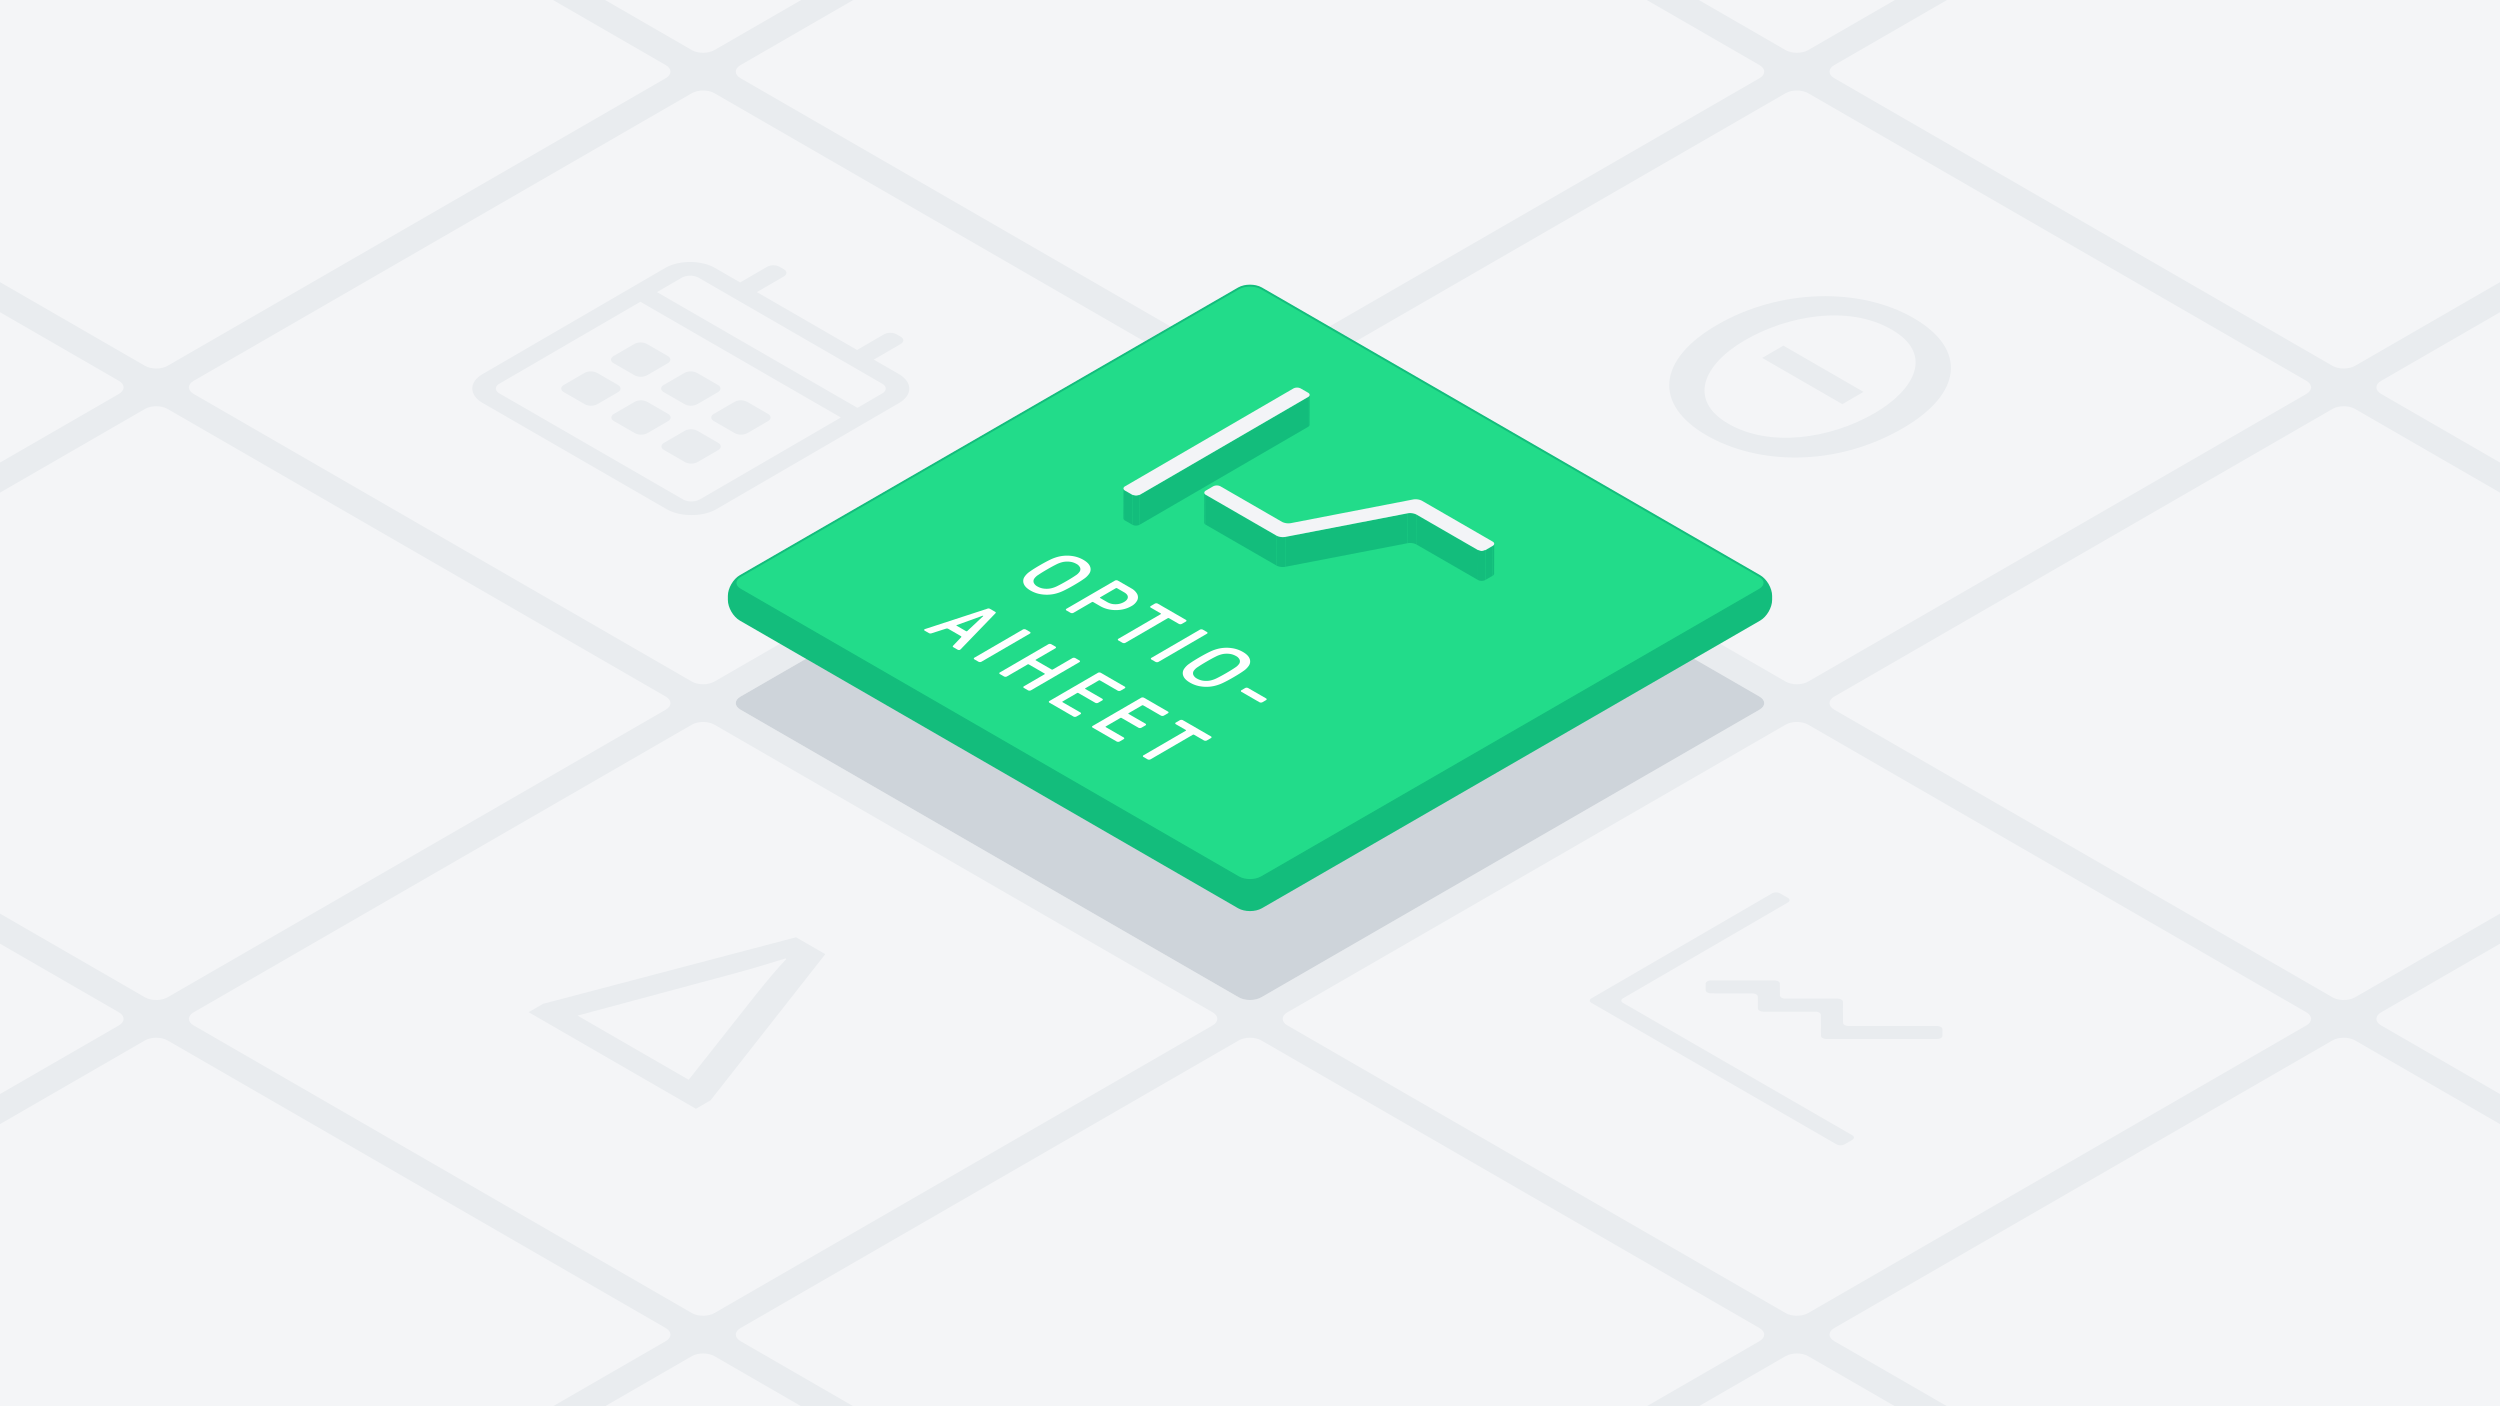 <svg xmlns="http://www.w3.org/2000/svg" viewBox="0 0 1920 1080"><defs><style>.cls-1{fill:#e9ecef;}.cls-2{fill:#f4f5f7;}.cls-3{fill:#ced4da;}.cls-4{fill:#13bd7c;}.cls-5,.cls-7{fill:none;stroke:#13bd7c;stroke-miterlimit:10;}.cls-5{stroke-width:2px;}.cls-6{fill:#22dc8a;}.cls-8{isolation:isolate;}.cls-9{fill:#f3f4f7;}.cls-10{fill:#fff;}</style></defs><g id="Background"><rect class="cls-1" x="-20" y="-20" width="1960" height="1120"/></g><g id="_L_Tile_Grid" data-name="[L] Tile Grid"><path class="cls-2" d="M951.34,765.94c4.763,2.75,12.557,2.75,17.32,0L1351.34,545c4.763-2.75,4.763-7.25,0-10L968.66,314.06c-4.763-2.75-12.557-2.75-17.32,0L568.66,535c-4.763,2.75-4.763,7.25,0,10Z"/><path class="cls-2" d="M531.34,523.453c4.763,2.75,12.557,2.75,17.32,0l382.68-220.94c4.763-2.75,4.763-7.25,0-10L548.66,71.573c-4.763-2.75-12.557-2.75-17.32,0L148.66,292.513c-4.763,2.75-4.763,7.25,0,10Z"/><path class="cls-2" d="M111.34,280.966c4.763,2.75,12.557,2.75,17.32,0L511.34,60.025c4.763-2.75,4.763-7.25,0-10L128.66-170.914c-4.763-2.75-12.557-2.75-17.32,0L-271.34,50.026c-4.763,2.75-4.763,7.25,0,10Z"/><path class="cls-2" d="M1371.34,1008.427c4.763,2.75,12.557,2.75,17.32,0l382.68-220.94c4.763-2.75,4.763-7.25,0-10l-382.68-220.94c-4.763-2.75-12.557-2.75-17.32,0L988.66,777.487c-4.763,2.75-4.763,7.25,0,10Z"/><path class="cls-2" d="M1791.34,1250.915c4.763,2.75,12.557,2.75,17.32,0l382.68-220.941c4.763-2.75,4.763-7.25,0-10l-382.68-220.94c-4.763-2.75-12.557-2.75-17.32,0l-382.68,220.941c-4.763,2.75-4.763,7.25,0,10Z"/><path class="cls-2" d="M531.34,1008.428c4.763,2.75,12.557,2.75,17.32,0L931.34,787.487c4.763-2.75,4.763-7.25,0-10L548.66,556.547c-4.763-2.75-12.557-2.75-17.32,0L148.66,777.488c-4.763,2.75-4.763,7.25,0,10Z"/><path class="cls-2" d="M111.34,765.941c4.763,2.75,12.557,2.75,17.32,0L511.34,545c4.763-2.75,4.763-7.25,0-10L128.66,314.06c-4.763-2.75-12.557-2.75-17.32,0L-271.34,535c-4.763,2.75-4.763,7.25,0,10Z"/><path class="cls-2" d="M-308.66,523.453c4.763,2.75,12.557,2.75,17.32,0L91.34,302.513c4.763-2.75,4.763-7.25,0-10L-291.34,71.573c-4.763-2.75-12.557-2.75-17.32,0l-382.68,220.94c-4.763,2.75-4.763,7.25,0,10Z"/><path class="cls-2" d="M951.34,1250.915c4.763,2.75,12.557,2.75,17.32,0l382.68-220.941c4.763-2.75,4.763-7.25,0-10L968.66,799.035c-4.763-2.75-12.557-2.75-17.32,0l-382.68,220.94c-4.763,2.75-4.763,7.25,0,10Z"/><path class="cls-2" d="M1371.34,1493.4c4.763,2.75,12.557,2.75,17.32,0l382.68-220.94c4.763-2.75,4.763-7.25,0-10l-382.68-220.94c-4.763-2.75-12.557-2.75-17.32,0l-382.68,220.94c-4.763,2.75-4.763,7.25,0,10Z"/><path class="cls-2" d="M111.34,1250.915c4.763,2.75,12.557,2.75,17.32,0l382.68-220.94c4.763-2.75,4.763-7.25,0-10L128.66,799.035c-4.763-2.75-12.557-2.75-17.32,0l-382.68,220.94c-4.763,2.75-4.763,7.25,0,10Z"/><path class="cls-2" d="M-308.66,1008.428c4.763,2.75,12.557,2.75,17.32,0L91.34,787.488c4.763-2.75,4.763-7.25,0-10l-382.68-220.94c-4.763-2.75-12.557-2.75-17.32,0l-382.68,220.94c-4.763,2.75-4.763,7.25,0,10Z"/><path class="cls-2" d="M531.34,1493.4c4.763,2.75,12.557,2.75,17.32,0l382.68-220.941c4.763-2.75,4.763-7.25,0-10l-382.68-220.94c-4.763-2.75-12.557-2.75-17.32,0l-382.68,220.94c-4.763,2.75-4.763,7.25,0,10Z"/><path class="cls-2" d="M1371.34,523.453c4.763,2.75,12.557,2.75,17.32,0l382.68-220.94c4.763-2.75,4.763-7.25,0-10L1388.66,71.573c-4.763-2.75-12.557-2.75-17.32,0L988.66,292.513c-4.763,2.75-4.763,7.25,0,10Z"/><path class="cls-2" d="M951.34,280.966c4.763,2.75,12.557,2.75,17.32,0L1351.34,60.025c4.763-2.75,4.763-7.25,0-10L968.66-170.914c-4.763-2.75-12.557-2.75-17.32,0L568.66,50.026c-4.763,2.75-4.763,7.25,0,10Z"/><path class="cls-2" d="M531.34,38.479c4.763,2.75,12.557,2.75,17.32,0L931.34-182.462c4.763-2.75,4.763-7.25,0-10L548.66-413.4c-4.763-2.75-12.557-2.75-17.32,0L148.66-192.461c-4.763,2.75-4.763,7.25,0,10Z"/><path class="cls-2" d="M1791.34,765.94c4.763,2.75,12.557,2.75,17.32,0L2191.34,545c4.763-2.75,4.763-7.25,0-10L1808.66,314.06c-4.763-2.75-12.557-2.75-17.32,0L1408.66,535c-4.763,2.75-4.763,7.25,0,10Z"/><path class="cls-2" d="M2211.34,1008.428c4.763,2.75,12.557,2.75,17.32,0l382.68-220.941c4.763-2.75,4.763-7.25,0-10l-382.68-220.94c-4.763-2.75-12.557-2.75-17.32,0l-382.68,220.94c-4.763,2.75-4.763,7.25,0,10Z"/><path class="cls-2" d="M1791.34,280.966c4.763,2.75,12.557,2.75,17.32,0L2191.34,60.025c4.763-2.75,4.763-7.25,0-10L1808.66-170.914c-4.763-2.75-12.557-2.75-17.32,0L1408.66,50.026c-4.763,2.75-4.763,7.25,0,10Z"/><path class="cls-2" d="M1371.34,38.479c4.763,2.75,12.557,2.75,17.32,0l382.68-220.941c4.763-2.75,4.763-7.25,0-10L1388.66-413.4c-4.763-2.75-12.557-2.75-17.32,0L988.66-192.461c-4.763,2.75-4.763,7.25,0,10Z"/><path class="cls-2" d="M2211.34,523.453c4.763,2.75,12.557,2.75,17.32,0l382.68-220.94c4.763-2.75,4.763-7.25,0-10L2228.66,71.573c-4.763-2.75-12.557-2.75-17.32,0l-382.68,220.94c-4.763,2.75-4.763,7.25,0,10Z"/></g><g id="_L_Central_Tile" data-name="[L] Central Tile"><path class="cls-3" d="M951.34,765.94c4.763,2.75,12.557,2.75,17.32,0L1351.34,545c4.763-2.75,4.763-7.25,0-10L968.66,314.06c-4.763-2.75-12.557-2.75-17.32,0L568.66,535c-4.763,2.75-4.763,7.25,0,10Z"/><path class="cls-4" d="M951.34,696.658c4.763,2.75,12.557,2.75,17.32,0l382.68-220.94c4.763-2.75,8.66-9.5,8.66-15v-3.094c0-5.5-3.9-12.25-8.66-15L968.66,221.684c-4.763-2.75-12.557-2.75-17.32,0L568.66,442.624c-4.763,2.75-8.66,9.5-8.66,15v3.094c0,5.5,3.9,12.25,8.66,15Z"/><path class="cls-5" d="M951.34,696.658c4.763,2.75,12.557,2.75,17.32,0l382.68-220.94c4.763-2.75,8.66-9.5,8.66-15v-3.094c0-5.5-3.9-12.25-8.66-15L968.66,221.684c-4.763-2.75-12.557-2.75-17.32,0L568.66,442.624c-4.763,2.75-8.66,9.5-8.66,15v3.094c0,5.5,3.9,12.25,8.66,15Z"/><path class="cls-6" d="M951.34,673.564c4.763,2.75,12.557,2.75,17.32,0l382.68-220.94c4.763-2.75,4.763-7.25,0-10L968.66,221.684c-4.763-2.75-12.557-2.75-17.32,0L568.66,442.624c-4.763,2.75-4.763,7.25,0,10Z"/><path class="cls-7" d="M951.34,673.564c4.763,2.75,12.557,2.75,17.32,0l382.68-220.94c4.763-2.75,4.763-7.25,0-10L968.66,221.684c-4.763-2.75-12.557-2.75-17.32,0L568.66,442.624c-4.763,2.75-4.763,7.25,0,10Z"/></g><g id="Icon"><path class="cls-1" d="M1373.113,689.576c1.666.962,1.675,2.54.013,3.506l-126.7,73.629c-1.656.962-1.647,2.539.026,3.5l176.108,101.676c1.667.962,1.669,2.544.014,3.506l-6.033,3.5a6.694,6.694,0,0,1-6.052,0L1222.233,770.216c-1.666-.962-1.675-2.539-.013-3.5l138.763-80.641a6.7,6.7,0,0,1,6.052,0Z"/><path class="cls-1" d="M1490.549,788.717a2.1,2.1,0,0,1,1.24,1.746l.021,5c.014,1.361-1.876,2.5-4.262,2.477h-84.742a6.224,6.224,0,0,1-3.05-.731,2.08,2.08,0,0,1-1.234-1.743l-.09-16.042a2.187,2.187,0,0,0-1.275-1.766,6,6,0,0,0-3.016-.711h-39.8a6.235,6.235,0,0,1-3.05-.73,2.085,2.085,0,0,1-1.234-1.743l-.051-9.032a2.187,2.187,0,0,0-1.274-1.766,6.019,6.019,0,0,0-3.016-.711l-31.438-.066a6.219,6.219,0,0,1-3.056-.728,2.087,2.087,0,0,1-1.235-1.749l-.028-4.991c-.008-1.364,1.882-2.5,4.263-2.477l48.423,0a6.279,6.279,0,0,1,3.056.733,2.083,2.083,0,0,1,1.234,1.744l.051,9.031a2.184,2.184,0,0,0,1.271,1.765,6.013,6.013,0,0,0,3.013.709h39.8a6.265,6.265,0,0,1,3.056.734,2.081,2.081,0,0,1,1.234,1.743l.091,16.043a2.181,2.181,0,0,0,1.272,1.765,6.037,6.037,0,0,0,3.018.712l67.757.062A6.231,6.231,0,0,1,1490.549,788.717Z"/><g class="cls-8"><path class="cls-1" d="M471.536,323.411c-2.643-1.526-2.657-4.025-.025-5.555l15.927-9.256a10.6,10.6,0,0,1,9.591,0l16.038,9.259c2.643,1.526,2.658,4.026.025,5.555l-15.927,9.257a10.61,10.61,0,0,1-9.591,0Z"/><path class="cls-1" d="M510.023,345.632c-2.643-1.526-2.658-4.026-.026-5.555l15.928-9.256a10.607,10.607,0,0,1,9.591,0l16.038,9.26c2.649,1.529,2.664,4.029.031,5.558l-15.927,9.257a10.61,10.61,0,0,1-9.6,0Z"/><path class="cls-1" d="M690.321,287.3c10.624,6.134,10.68,16.087.125,22.221L550.243,391c-10.555,6.133-27.737,6.134-38.361,0l-141.127-81.48c-10.624-6.133-10.68-16.086-.125-22.22l140.2-81.477c10.555-6.134,27.737-6.134,38.362,0l19.243,11.11,20.717-12.04a10.617,10.617,0,0,1,9.59,0l3.205,1.851c2.65,1.529,2.664,4.029.038,5.555l-20.717,12.039,76.973,44.441,20.717-12.04a10.607,10.607,0,0,1,9.591,0l3.2,1.85c2.65,1.53,2.664,4.03.038,5.556l-20.717,12.039ZM537.41,383.593l108.342-62.962L491.8,231.75,383.463,294.711c-3.507,2.038-3.489,5.371.036,7.406L524.625,383.6a14.141,14.141,0,0,0,12.785,0M658.5,313.226l19.118-11.111c3.508-2.038,3.489-5.37-.035-7.405L536.451,213.23a14.144,14.144,0,0,0-12.785,0l-19.118,11.11L658.5,313.226"/><path class="cls-1" d="M471.286,278.971c-2.644-1.527-2.664-4.029-.031-5.559l15.933-9.26a10.619,10.619,0,0,1,9.591,0l16.038,9.259c2.643,1.526,2.657,4.026.031,5.552l-15.934,9.259a10.6,10.6,0,0,1-9.59,0Z"/><path class="cls-1" d="M509.772,301.191c-2.643-1.526-2.657-4.025-.024-5.555l15.933-9.26a10.6,10.6,0,0,1,9.584,0l16.039,9.26c2.643,1.526,2.657,4.025.031,5.551l-15.934,9.26a10.6,10.6,0,0,1-9.59,0Z"/><path class="cls-1" d="M433.049,301.191c-2.643-1.526-2.664-4.029-.031-5.559l15.927-9.256a10.619,10.619,0,0,1,9.6,0l16.038,9.26c2.644,1.526,2.658,4.025.025,5.555l-15.927,9.256a10.606,10.606,0,0,1-9.591,0Z"/><path class="cls-1" d="M548.259,323.411c-2.643-1.526-2.657-4.025-.025-5.555l15.934-9.26a10.6,10.6,0,0,1,9.584,0l16.038,9.26c2.65,1.53,2.664,4.029.038,5.555l-15.934,9.26a10.607,10.607,0,0,1-9.6,0Z"/></g><polygon class="cls-1" points="1353.379 274.876 1369.618 265.44 1431.14 300.96 1414.902 310.396 1353.379 274.876"/><path class="cls-1" d="M1469.513,244.206c41.769,24.116,37.214,58.324-7.892,84.537-52.325,30.407-112.083,28.048-150.9,5.636-40.862-23.591-38.11-58.061,7.9-84.8C1366.882,221.533,1428.652,220.615,1469.513,244.206Zm-142.094,81.26c31.553,18.217,77.9,11.8,112.411-8.254,30.225-17.565,45.91-45.09,12.99-64.1-33.142-19.135-79.935-10.878-112.862,8.258-32.027,18.612-43.868,46-12.539,64.092"/><path class="cls-1" d="M633.818,732.8,545.743,845l-11.272,6.55L405.98,777.366l11.05-6.422,194.314-51.117ZM443.554,779.99l85.357,49.281,52.579-66.585c6.737-8.39,15.5-19,22.476-26.213l-.683-.394c-9.935,3.148-26.651,8.128-41.113,12.058L443.554,779.99"/><g class="cls-8"><path class="cls-4" d="M1005.8,303.256l-.065,22.962a1.978,1.978,0,0,1-1.156,1.626l.065-22.962A1.979,1.979,0,0,0,1005.8,303.256Z"/><path class="cls-4" d="M862.773,398.089l.065-22.962a1.992,1.992,0,0,0,1.174,1.644l-.065,22.962A1.992,1.992,0,0,1,862.773,398.089Z"/><polygon class="cls-4" points="1004.644 304.882 1004.579 327.844 875.248 403.003 875.313 380.041 1004.644 304.882"/><polygon class="cls-4" points="869.675 380.041 869.61 403.003 863.947 399.733 864.012 376.771 869.675 380.041"/><path class="cls-9" d="M1004.632,301.612c1.552.9,1.56,2.371.012,3.27L875.313,380.041a6.239,6.239,0,0,1-5.638,0l-5.663-3.27c-1.558-.9-1.566-2.366-.019-3.266l129.331-75.159a6.242,6.242,0,0,1,5.645,0Z"/><path class="cls-4" d="M875.313,380.041,875.248,403a6.236,6.236,0,0,1-5.638,0l.065-22.962A6.239,6.239,0,0,0,875.313,380.041Z"/></g><g class="cls-8"><path class="cls-4" d="M924.849,401.36l.065-22.962a1.988,1.988,0,0,0,1.171,1.643L926.02,403A1.988,1.988,0,0,1,924.849,401.36Z"/><path class="cls-4" d="M1087.692,395.091l-.065,22.962a11.182,11.182,0,0,0-6.6-.877l.065-22.963A11.19,11.19,0,0,1,1087.692,395.091Z"/><polygon class="cls-4" points="980.527 411.473 980.462 434.435 926.02 403.003 926.085 380.041 980.527 411.473"/><polygon class="cls-4" points="1081.094 394.213 1081.029 417.176 987.06 435.312 987.125 412.35 1081.094 394.213"/><path class="cls-4" d="M987.125,412.35l-.065,22.962a11.259,11.259,0,0,1-6.6-.877l.065-22.962A11.259,11.259,0,0,0,987.125,412.35Z"/><path class="cls-4" d="M1147.553,417.593l-.065,22.963a1.972,1.972,0,0,1-1.152,1.619l.065-22.962A1.972,1.972,0,0,0,1147.553,417.593Z"/><polygon class="cls-4" points="1146.401 419.213 1146.336 442.175 1140.716 445.441 1140.781 422.479 1146.401 419.213"/><polygon class="cls-4" points="1135.13 422.479 1135.065 445.441 1087.627 418.053 1087.692 395.091 1135.13 422.479"/><path class="cls-9" d="M1146.376,415.943c1.558.9,1.573,2.371.025,3.27l-5.62,3.266a6.257,6.257,0,0,1-5.651,0l-47.438-27.388a11.19,11.19,0,0,0-6.6-.878L987.125,412.35a11.259,11.259,0,0,1-6.6-.877l-54.442-31.432c-1.558-.9-1.56-2.371-.012-3.27l5.62-3.266a6.23,6.23,0,0,1,5.638,0l47.438,27.388a11.267,11.267,0,0,0,6.6.878l93.9-18.178a11.19,11.19,0,0,1,6.6.878Z"/><path class="cls-4" d="M1140.781,422.479l-.065,22.962a6.251,6.251,0,0,1-5.651,0l.065-22.962A6.257,6.257,0,0,0,1140.781,422.479Z"/></g><path class="cls-10" d="M955.111,515.219q-2.853,2.046-7.7,4.866t-8.369,4.471a31.519,31.519,0,0,1-7.038,2.374,27.563,27.563,0,0,1-9.188.31,23.422,23.422,0,0,1-8.869-2.96q-4.089-2.361-5.145-5.131a5.738,5.738,0,0,1,.5-5.323,14.625,14.625,0,0,1,4.082-4.081q2.842-2.051,7.686-4.866t8.381-4.471a31.189,31.189,0,0,1,7.032-2.378,27.647,27.647,0,0,1,9.188-.309,23.376,23.376,0,0,1,8.868,2.967c2.72,1.57,4.442,3.277,5.146,5.124a5.717,5.717,0,0,1-.5,5.323A14.727,14.727,0,0,1,955.111,515.219Zm-20.365,5.518q2.988-1.47,7.105-3.863t6.653-4.132a10.367,10.367,0,0,0,3.26-3.078,3.467,3.467,0,0,0,.244-3.063,6.09,6.09,0,0,0-2.816-2.8,12.934,12.934,0,0,0-4.846-1.622,16.939,16.939,0,0,0-5.294.148,20.865,20.865,0,0,0-5.3,1.9q-2.99,1.471-7.106,3.871c-2.74,1.592-4.966,2.967-6.652,4.125a10.388,10.388,0,0,0-3.267,3.081,3.485,3.485,0,0,0-.231,3.063,6.09,6.09,0,0,0,2.816,2.8,12.934,12.934,0,0,0,4.846,1.622,16.942,16.942,0,0,0,5.281-.148,20.892,20.892,0,0,0,5.31-1.9"/><path class="cls-10" d="M926.916,485.383a.749.749,0,0,1,.449.656.738.738,0,0,1-.441.656l-37.216,21.627a2.615,2.615,0,0,1-2.265,0l-3.122-1.8a.7.7,0,0,1-.008-1.312l37.216-21.628a2.587,2.587,0,0,1,2.265,0Z"/><path class="cls-10" d="M910.738,476.042a.7.7,0,0,1,.007,1.312l-3.1,1.8a2.552,2.552,0,0,1-2.265,0l-7.49-4.324a1.066,1.066,0,0,0-1.132,0l-32.42,18.84a2.581,2.581,0,0,1-2.266,0l-3.116-1.8a.7.7,0,0,1-.007-1.313l32.42-18.84c.374-.218.373-.439,0-.656l-7.546-4.357a.782.782,0,0,1-.462-.656.772.772,0,0,1,.454-.657l3.1-1.8a2.581,2.581,0,0,1,2.266,0Z"/><path class="cls-10" d="M873.374,461.135a10.817,10.817,0,0,1-4.557,4.424,22.035,22.035,0,0,1-7.622,2.654,26.3,26.3,0,0,1-8.483,0,22.321,22.321,0,0,1-7.652-2.655l-5.395-3.114a1.055,1.055,0,0,0-1.133,0l-14.094,8.19a2.164,2.164,0,0,1-1.125.262,2.239,2.239,0,0,1-1.134-.258l-3.122-1.8a.7.7,0,0,1-.008-1.313L856.265,445.9a2.579,2.579,0,0,1,2.265,0l10.216,5.9a11.008,11.008,0,0,1,4.607,4.423A5.4,5.4,0,0,1,873.374,461.135Zm-16.555,2.92a12.873,12.873,0,0,0,6.437-1.707q2.873-1.67,2.925-3.734.036-2.062-2.8-3.7l-5.395-3.115a1.067,1.067,0,0,0-1.133,0l-11.836,6.879c-.381.221-.373.438,0,.656l5.395,3.115a12.322,12.322,0,0,0,6.4,1.607"/><path class="cls-10" d="M832.583,444.477q-2.853,2.046-7.7,4.866t-8.369,4.472a31.794,31.794,0,0,1-7.032,2.377,27.685,27.685,0,0,1-9.194.306,23.405,23.405,0,0,1-8.869-2.96q-4.089-2.361-5.145-5.131a5.738,5.738,0,0,1,.5-5.323,14.623,14.623,0,0,1,4.082-4.08q2.842-2.052,7.692-4.863t8.375-4.475a31.185,31.185,0,0,1,7.032-2.377,27.673,27.673,0,0,1,9.188-.31,23.393,23.393,0,0,1,8.868,2.967c2.72,1.571,4.442,3.277,5.146,5.124a5.744,5.744,0,0,1-.5,5.327A14.882,14.882,0,0,1,832.583,444.477ZM812.218,450q2.988-1.471,7.105-3.863T825.976,442a10.244,10.244,0,0,0,3.26-3.078,3.466,3.466,0,0,0,.244-3.063,6.089,6.089,0,0,0-2.816-2.8,12.9,12.9,0,0,0-4.846-1.622,16.909,16.909,0,0,0-5.294.147,20.9,20.9,0,0,0-5.3,1.9q-2.99,1.471-7.106,3.871c-2.74,1.593-4.966,2.968-6.652,4.125a10.388,10.388,0,0,0-3.267,3.082,3.485,3.485,0,0,0-.231,3.063,6.089,6.089,0,0,0,2.816,2.8,12.9,12.9,0,0,0,4.846,1.622,16.941,16.941,0,0,0,5.281-.147,20.736,20.736,0,0,0,5.31-1.9"/><path class="cls-10" d="M972.342,536.367a.748.748,0,0,1,.45.656.741.741,0,0,1-.442.656l-2.823,1.64a2.588,2.588,0,0,1-2.259,0l-13.791-7.962a.7.7,0,0,1-.014-1.309l2.823-1.64a2.581,2.581,0,0,1,2.266,0Z"/><path class="cls-10" d="M863.761,527.306a.7.7,0,0,1,.008,1.313l-3.1,1.8a2.581,2.581,0,0,1-2.266,0l-13.5-7.8a1.057,1.057,0,0,0-1.127,0l-10.149,5.9c-.38.222-.373.439,0,.657l12.884,7.438a.75.75,0,0,1,.449.656.742.742,0,0,1-.448.653l-3.1,1.8a2.148,2.148,0,0,1-1.124.262,2.217,2.217,0,0,1-1.135-.258l-12.884-7.439a1.059,1.059,0,0,0-1.133,0l-10.992,6.389c-.375.217-.373.438,0,.656l13.619,7.862a.784.784,0,0,1,.462.657.771.771,0,0,1-.455.656l-3.1,1.8a2.245,2.245,0,0,1-1.125.262,2.216,2.216,0,0,1-1.134-.265l-18.445-10.65a.7.7,0,0,1-.008-1.3l37.216-21.627a2.221,2.221,0,0,1,1.131-.265,2.246,2.246,0,0,1,1.128.261Z"/><g class="cls-8"><path class="cls-10" d="M828.978,507.224a.7.7,0,0,1,0,1.309L791.763,530.16a2.551,2.551,0,0,1-2.252,0l-3.123-1.8a.7.7,0,0,1-.013-1.308l15.788-9.175c.38-.221.373-.439,0-.656l-11.92-6.883a1.047,1.047,0,0,0-1.126,0l-15.788,9.175a2.219,2.219,0,0,1-1.132.258,2.19,2.19,0,0,1-1.128-.261l-3.122-1.8a.7.7,0,0,1-.014-1.309l37.216-21.627a2.552,2.552,0,0,1,2.265,0l3.122,1.8a.7.7,0,0,1,.008,1.312L795.6,506.568c-.381.221-.38.435,0,.653l11.92,6.882a1.059,1.059,0,0,0,1.133,0l14.938-8.681a2.546,2.546,0,0,1,2.266,0Z"/><path class="cls-10" d="M790.951,485.269a.7.7,0,0,1,.007,1.313l-37.215,21.627a2.245,2.245,0,0,1-1.125.261,2.213,2.213,0,0,1-1.134-.265l-3.123-1.8a.7.7,0,0,1-.013-1.308l37.215-21.627a2.581,2.581,0,0,1,2.266,0Z"/><path class="cls-10" d="M738.02,498.411a3.384,3.384,0,0,1-.786.656,1.524,1.524,0,0,1-.82.144,1.925,1.925,0,0,1-.93-.244l-3.3-1.9c-.53-.306-.608-.674-.235-1.113l6.13-6.454c.222-.174.3-.362.22-.557a1.092,1.092,0,0,0-.512-.523l-9.424-5.441a2.328,2.328,0,0,0-1.859-.163l-11.123,3.572a2.39,2.39,0,0,1-1.923-.132l-3.295-1.9a.74.74,0,0,1-.429-.542.46.46,0,0,1,.252-.472,5.6,5.6,0,0,1,1.13-.457l47.261-15.438a1.945,1.945,0,0,1,.985-.144,2.246,2.246,0,0,1,.937.277l3.972,2.292a.948.948,0,0,1,.486.546.524.524,0,0,1-.251.568Zm3.823-13.731a.813.813,0,0,0,1.082-.1l12.041-11.273c.183-.151.221-.261.106-.328l-.115-.066c-.077-.044-.261-.019-.56.066L734.976,480l-.286.1c-.26.151-.221.328.118.523l7.035,4.063"/></g><path class="cls-10" d="M929.989,565.543a.7.7,0,0,1,.008,1.313l-3.1,1.8a2.581,2.581,0,0,1-2.266,0l-7.489-4.324a1.053,1.053,0,0,0-1.126,0l-32.426,18.844a2.559,2.559,0,0,1-2.26,0l-3.115-1.8a.7.7,0,0,1-.014-1.309l32.426-18.844c.374-.217.367-.435-.01-.652l-7.547-4.357a.7.7,0,0,1-.007-1.312l3.1-1.8a2.552,2.552,0,0,1,2.265,0Z"/><path class="cls-10" d="M896.962,546.475a.7.7,0,0,1,.007,1.312l-3.1,1.8a2.579,2.579,0,0,1-2.265,0l-13.5-7.8a1.045,1.045,0,0,0-1.126,0l-10.149,5.9c-.381.221-.38.435,0,.656l12.884,7.438a.759.759,0,0,1,.45.657.743.743,0,0,1-.449.652l-3.1,1.8a2.152,2.152,0,0,1-1.125.261,2.235,2.235,0,0,1-1.135-.258l-12.884-7.438a1.047,1.047,0,0,0-1.133,0l-10.992,6.388c-.374.217-.38.435,0,.656l13.618,7.863a.789.789,0,0,1,.462.656.771.771,0,0,1-.455.656l-3.1,1.8a2.555,2.555,0,0,1-2.26,0l-18.445-10.65a.7.7,0,0,1-.014-1.308l37.216-21.627a2.579,2.579,0,0,1,2.265,0Z"/></g></svg>